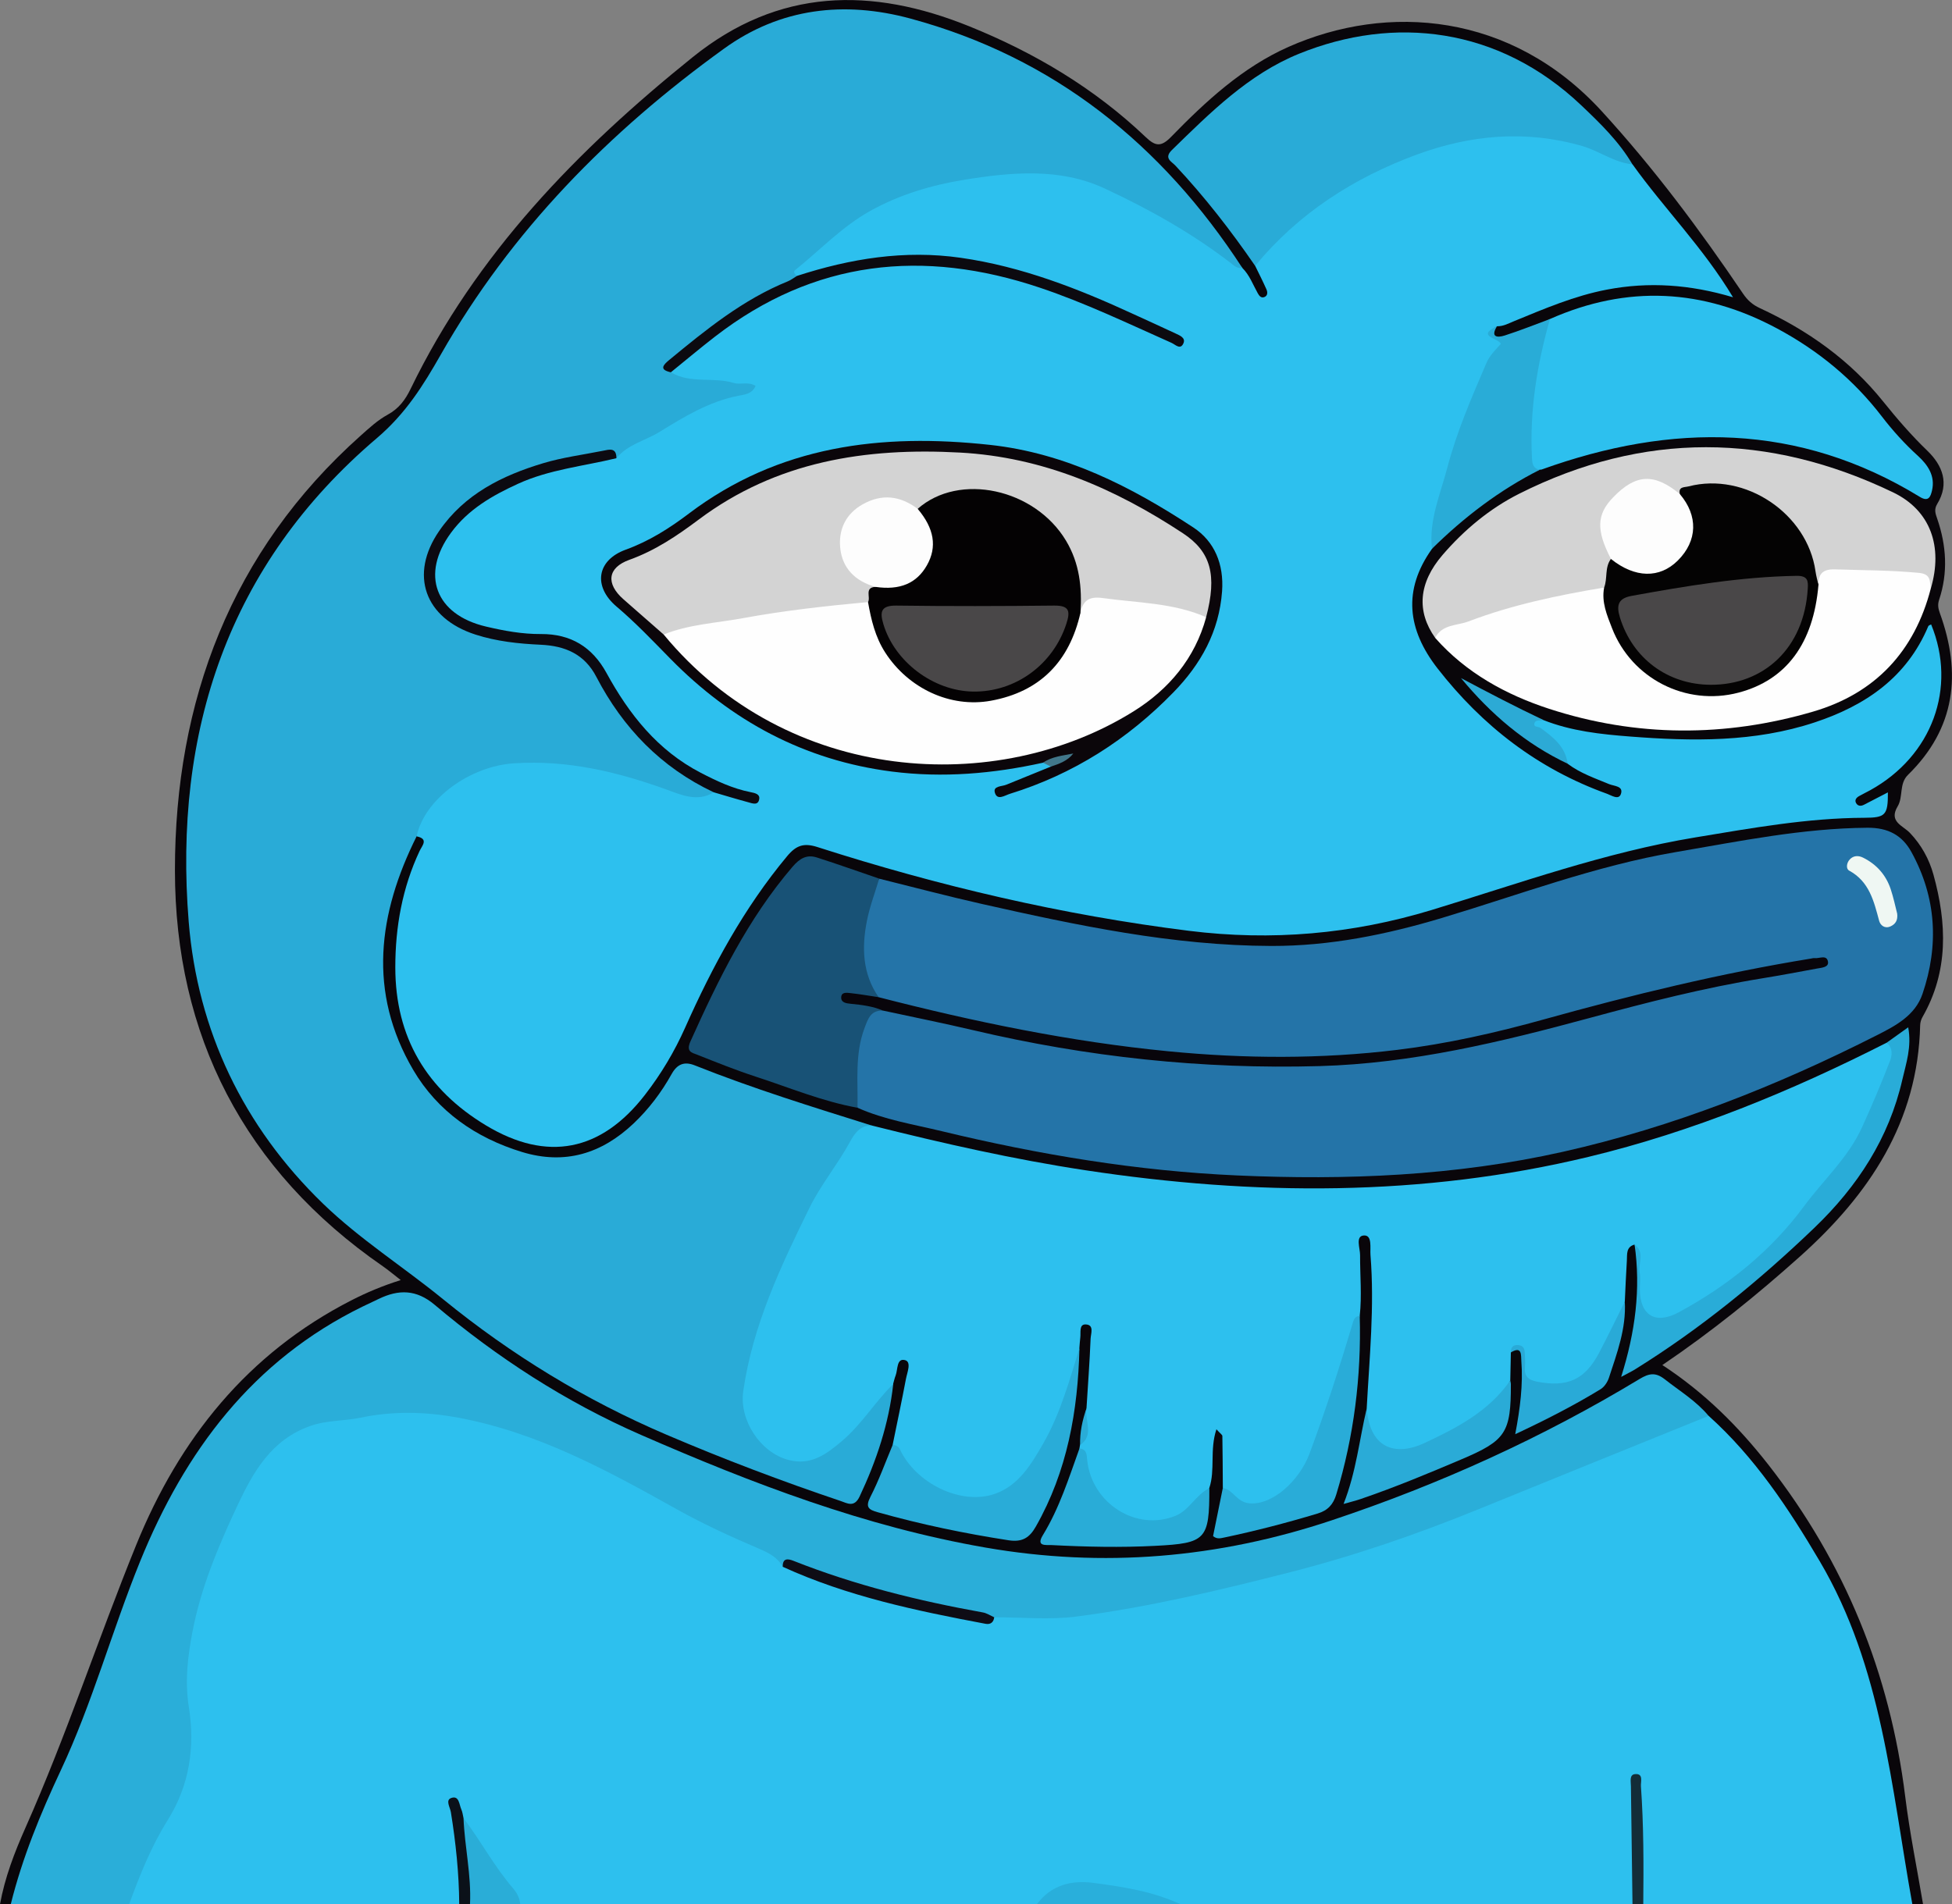 <?xml version="1.0" encoding="UTF-8"?>
<svg id="Capa_1" data-name="Capa 1" xmlns="http://www.w3.org/2000/svg" viewBox="0 0 543.86 530.65">
  <rect x="0" y="0" width="543.86" height="530.65" fill="#808080" stroke="none"/>
  <defs>
    <style>
      .cls-1 {
        fill: #2aadd7;
      }

      .cls-1, .cls-2, .cls-3, .cls-4, .cls-5, .cls-6, .cls-7, .cls-8, .cls-9, .cls-10, .cls-11, .cls-12, .cls-13, .cls-14, .cls-15, .cls-16, .cls-17, .cls-18, .cls-19, .cls-20, .cls-21, .cls-22, .cls-23, .cls-24, .cls-25, .cls-26, .cls-27, .cls-28 {
        stroke-width: 0px;
      }

      .cls-2 {
        fill: #2aaed9;
      }

      .cls-3 {
        fill: #d3d3d3;
      }

      .cls-4 {
        fill: #eff7f3;
      }

      .cls-5 {
        fill: #040203;
      }

      .cls-6 {
        fill: #2aabd7;
      }

      .cls-7 {
        fill: #08050b;
      }

      .cls-8 {
        fill: #29acd7;
      }

      .cls-9 {
        fill: #41778a;
      }

      .cls-10 {
        fill: #29acd8;
      }

      .cls-11 {
        fill: #494748;
      }

      .cls-12 {
        fill: #fdfdfd;
      }

      .cls-13 {
        fill: #29abd7;
      }

      .cls-14 {
        fill: #09060a;
      }

      .cls-15 {
        fill: #0c0a10;
      }

      .cls-16 {
        fill: #2dc0ee;
      }

      .cls-17 {
        fill: #29aad7;
      }

      .cls-18 {
        fill: #29afdb;
      }

      .cls-19 {
        fill: #185276;
      }

      .cls-20 {
        fill: #040303;
      }

      .cls-21 {
        fill: #132d38;
      }

      .cls-22 {
        fill: #0c0a11;
      }

      .cls-23 {
        fill: #2caad5;
      }

      .cls-24 {
        fill: #0e0c15;
      }

      .cls-25 {
        fill: #fefefe;
      }

      .cls-26 {
        fill: #2474a8;
      }

      .cls-27 {
        fill: #0b1119;
      }

      .cls-28 {
        fill: #0b060a;
      }
    </style>
  </defs>
  <path class="cls-16" d="M288.9,530.65h-143.95c-6.47-7.48-11.93-15.68-16.95-24.19-.21-.44-.33-1.25-.59-1.3-.83-.15-.33.59-.27.8,1.55,5.27.9,10.79,1.85,16.15.5,2.82,1.08,5.91-1.03,8.54H35.99c-1.35-1.87-.11-3.49.52-5.14,2.65-7.02,5.87-13.77,9.67-20.24,5.02-8.52,6.64-17.85,5.21-27.43-1.77-11.9.15-23.24,3.82-34.38,3.38-10.27,7.43-20.3,12.47-29.92,6.22-11.84,15.58-17.74,29.12-19.66,15.95-2.25,31.15-1.1,46.27,3.69,12.42,3.94,24.15,9.5,35.45,15.91,11.01,6.24,22.15,12.17,33.86,16.97,2.74,1.12,4.96,2.61,6.65,4.97,11.44,5.92,24,8.46,36.28,11.8,5.59,1.52,11.35,2.32,17.03,3.47,1.77.36,3.23.25,4.67-.76,2.75-.96,5.61-.74,8.42-.64,15.31.56,30.07-2.73,44.88-6.01,13.17-2.91,26.27-6.02,39.26-9.68,17.02-4.78,33.46-11.12,49.89-17.56,16.43-6.44,32.75-13.14,48.9-20.25,2.27-1,4.69-1.72,7.23-1.85,5.25,1.68,8.21,6.12,11.49,9.97,18.45,21.64,31.03,46.37,38.02,73.9,3.03,11.94,3.86,24.27,6.1,36.36.7,3.76,1.24,7.54,2.13,11.26.43,1.79.94,3.59-.52,5.19h-74.97c-1.74-1.93-1.44-4.32-1.47-6.62-.11-8.62.2-17.24-.21-25.85.34,9.28.1,18.56.14,27.84,0,1.69-.25,3.31-1.46,4.63h-125.96c-7.38-1.6-14.82-2.85-22.2-4.46-6.52-1.42-12.3,1.16-17.78,4.46Z"/>
  <path class="cls-14" d="M532.81,530.65c-5.89-32.59-8.39-66.05-25.8-95.58-8.72-14.78-18.08-28.95-30.95-40.51-4.45-1.42-7.22-5.23-10.89-7.76-3.33-2.29-6.11-2.45-9.6-.35-30.52,18.44-62.94,32.61-97.25,42.28-17.53,4.94-35.49,8.04-53.73,7.11-21.15-1.08-42.09-4.33-62.37-10.59-29.63-9.16-58.63-20.03-85.82-35.13-12.24-6.8-23.78-14.78-34.26-24.08-5.94-5.27-11.56-5.13-18.28-1.9-27.66,13.31-46.83,34.57-59.43,62.23-4.01,8.8-7.91,17.64-10.68,26.9-5.74,19.21-14.48,37.22-22.04,55.7-2.27,5.55-4.11,11.26-6.21,16.87-.64,1.72-1.11,3.5-2.51,4.82H0c1.34-7.4,4.03-14.42,7.04-21.2,11.49-25.86,20.28-52.76,30.91-78.93,12.01-29.55,31.02-53.39,60.04-68.21,4.13-2.11,8.37-3.92,13.66-5.6-2.01-1.56-3.45-2.79-5-3.86-38.6-26.67-57.91-64.37-57.91-110.36,0-47.02,15.59-88.86,51.78-121.13,2.36-2.1,4.74-4.31,7.48-5.8,3.14-1.71,4.94-4.17,6.42-7.23,18.21-37.58,46.49-66.58,78.57-92.41,23.96-19.3,49.82-19.61,77.06-8.6,18.23,7.37,34.88,17.26,49.16,30.87,2.71,2.59,4.3,2.8,7.08-.06,9.67-9.92,19.9-19.39,32.72-25.08,27.6-12.24,62.04-9.59,87.23,17.9,14.49,15.82,27.35,33.04,39.37,50.83,1.28,1.9,2.67,3.13,4.72,4.08,13.31,6.17,25.05,14.44,34.32,25.98,3.86,4.8,7.86,9.44,12.32,13.74,4.25,4.09,6.24,9.15,2.78,14.83-.96,1.58-.48,2.74,0,4.16,2.56,7.45,3.04,14.99.53,22.54-.46,1.38-.28,2.41.2,3.75,6.09,16.77,4.38,32.08-8.87,45.05-2.55,2.49-1.29,6.12-2.89,8.79-2.58,4.29,1.47,5.35,3.41,7.39,3.18,3.34,5.36,7.29,6.56,11.63,3.75,13.55,4.25,26.92-3.04,39.67-.39.67-.64,1.52-.66,2.3-.63,26.96-14.17,47.15-33.48,64.44-12.03,10.77-24.54,20.91-38.35,30.26,11.71,7.64,21.2,17.12,29.55,27.79,21.33,27.28,33.87,58.14,38.12,92.5,1.24,10.05,3.29,20,4.97,30h-3Z"/>
  <path class="cls-2" d="M3,530.65c3.22-12.95,8.28-25.24,13.91-37.25,8.85-18.86,14.29-38.99,22.1-58.22,12.5-30.78,31.38-56.11,62.05-71.09,1.49-.73,3-1.42,4.5-2.14,5.52-2.66,10.45-2.64,15.53,1.65,17.47,14.74,36.51,27.09,57.52,36.27,30.97,13.52,62.36,25.55,95.9,31.38,32.9,5.72,64.9,2.96,96.46-7.56,30.06-10.02,58.73-23.01,85.83-39.4,2.68-1.62,4.49-1.92,7.05.09,4.17,3.28,8.76,6.04,12.2,10.19-21.29,8.63-42.6,17.23-63.87,25.91-17.3,7.06-34.99,13.14-53.05,17.74-19.51,4.97-39.17,9.67-59.18,12.26-7.54.98-15.3.19-22.96.21-10.65-.48-20.85-3.34-31.04-6.07-7.99-2.14-15.92-4.54-23.61-7.63-1.39-.56-2.75-1.23-4.26-.37-1.49-2.69-3.88-3.88-6.71-5.09-7.76-3.3-15.42-6.82-22.82-10.95-19.32-10.8-38.75-21.42-60.92-25.52-9.07-1.68-18.12-1.89-27.13,0-4.68.98-9.49.69-14.15,2.35-10.77,3.84-15.81,12.8-20.19,22.12-5.28,11.26-10.15,22.79-12.51,35.06-1.33,6.9-2.19,13.87-1.03,21.16,1.74,10.98.23,21.71-5.91,31.49-4.58,7.3-7.76,15.32-10.73,23.4H3Z"/>
  <path class="cls-1" d="M129.14,506.64c4.82,6.38,8.57,13.51,13.81,19.59,1.08,1.26,1.86,2.71,1.99,4.43h-14c-2.41-4.9-1.98-10.3-2.33-15.49-.19-2.75-2.09-5.87.52-8.53Z"/>
  <path class="cls-18" d="M288.9,530.65c3.99-5.38,9.61-6.76,15.8-5.94,8.25,1.1,16.52,2.36,24.19,5.94h-39.99Z"/>
  <path class="cls-21" d="M454.84,530.65c-.15-10.97-.31-21.94-.44-32.91-.01-1.26-.5-3.22,1.18-3.35,2.39-.19,1.52,2.15,1.61,3.37.78,10.95.76,21.92.65,32.89h-3Z"/>
  <path class="cls-27" d="M129.14,506.64c.32,8.03,2.21,15.93,1.81,24.02h-3c-.06-8.62-.96-17.16-2.33-25.66-.22-1.38-1.58-3.36.1-3.95,2.22-.78,2.2,1.82,2.82,3.2.33.74.41,1.6.6,2.4Z"/>
  <path class="cls-24" d="M218.09,436.61c-.07-2.48,1.46-2.26,2.99-1.65,17.06,6.76,34.75,11.14,52.77,14.38,1.1.2,2.11.89,3.16,1.35-.19,1.42-1.04,2.07-2.41,1.82-19.3-3.63-38.5-7.65-56.51-15.89Z"/>
  <path class="cls-16" d="M346.14,74.67c2.01,1.99,2.95,4.64,4.29,7.04.43.77.96,1.45,1.89,1.05.94-.4.85-1.4.54-2.11-.98-2.22-2.09-4.39-3.15-6.57.42-5.07,4.59-7.61,7.81-10.32,13.97-11.78,29.36-21.22,47.51-25.08,17.4-3.69,34.29-2.78,49.82,7.12,8.85,12.37,19.71,23.23,28,37.04-11.98-3.58-23.47-4.36-35.11-2.14-9.05,1.72-17.45,5.33-25.9,8.8-1.54.63-3,1.46-4.74,1.42-2.15,1.29-2.78,2.64.25,3.33,2.13.48,1.86,1.57,1.12,2.82-9.9,16.75-14.85,35.2-18.75,54.03-.13.64-.45,1.24-.74,1.84-8.2,11.51-6.87,22.51,1.54,33.32,12.5,16.05,27.98,28.01,47.2,34.93,1.26.45,3.29,1.88,3.9.04.73-2.22-1.86-2.13-3.29-2.72-3.96-1.64-8.05-3.04-11.53-5.66-2.63-3.17-4.85-6.73-8.54-8.89-1-.59-2.22-1.32-1.63-2.68.72-1.64,2.15-1.04,3.42-.61,7.76,3.07,15.96,3.95,24.16,4.58,17.33,1.34,34.62,1.62,51.42-3.95,14.13-4.69,25.62-12.51,31.63-26.81.1-.23.52-.33.79-.48,7.25,17.68.27,36.66-16.98,46.2-1.02.56-2.07,1.06-3.08,1.63-.79.44-1.35,1.13-.82,2.01.5.82,1.34.84,2.19.4,2.19-1.14,4.39-2.27,6.64-3.44.04,6.39-.72,7.06-6.55,7.08-15.88.06-31.43,2.88-47.04,5.46-25.24,4.17-49.19,12.83-73.5,20.23-22.16,6.74-44.65,8.68-67.64,5.81-35.27-4.41-69.71-12.49-103.51-23.34-3.77-1.21-5.91-.52-8.45,2.54-12.03,14.44-20.83,30.73-28.42,47.79-2.98,6.69-6.72,12.96-11.23,18.77-12.19,15.72-27.2,18.74-44.25,8.47-16.51-9.94-25.27-24.53-25.27-44.04,0-11.3,1.95-22.18,6.78-32.47.7-1.48,2.57-3.34-.83-4.04-1.88-2.88-.09-5.1,1.49-7.17,7.46-9.7,17.06-14.46,29.61-14.75,13.34-.3,25.65,3.22,38.05,7.08,4.27,1.33,8.61,2.53,13.18,1.52,3.19-.15,5.85,1.92,9.98,2.24-18.73-5.12-31.04-16.7-39.74-32.43-4.4-7.96-10.7-11.58-19.84-11.66-6.26-.06-12.6-1.18-18.47-3.8-10.66-4.75-13.39-13.82-7.41-23.7,6.81-11.23,17.77-16.1,29.53-19.85,6.03-1.93,12.41-2.38,18.47-4.2,11.38-7.07,22.67-14.31,35.79-18.09-5,.28-9.71-1.85-14.77-1.5-2.16.15-4.8-.2-5.46-3.22,4.48-6.44,11.18-10.36,17.36-14.71,8.75-6.16,18.42-10.7,28.86-13.37,19.49-4.97,38.57-2.82,57.42,3.36,12.26,4.02,23.83,9.71,35.63,14.87-13.33-6.03-26.44-12.6-40.57-16.7-19.47-5.65-38.91-6.51-58.37-.06-1.59.53-3.14,1.14-4.86.63-2.79-1.8-1.06-3.34.39-4.7,10.27-9.64,21.21-18.24,35.26-21.73,15.15-3.76,30.36-5.7,45.82-1.64,5.9,1.55,11.01,4.71,16.16,7.71,9.16,5.33,18.93,9.81,26.56,17.47Z"/>
  <path class="cls-13" d="M186.92,103.75c5.46,3.28,11.83,1.21,17.58,2.98,1.81.56,3.92-.48,6.01.8-.91,2.29-3.15,2.43-4.85,2.77-8.13,1.61-15.04,5.83-21.92,10.07-3.98,2.46-8.87,3.45-11.99,7.32-3.59-2.07-7.1-.18-10.52.46-11.21,2.09-21.81,5.82-30.91,13-4.11,3.25-7.31,7.28-9.46,12.03-3.29,7.26-1.17,14.16,5.28,18.82,6.98,5.05,15.17,5.86,23.24,6.24,8.87.42,15.08,3.93,19.23,11.79,6.45,12.2,15.53,21.87,28.16,27.92,1.08.52,2.64.97,2.09,2.83-4.46,2.86-9.29.64-13-.7-13.86-5.02-27.78-8.33-42.63-7.37-12.4.8-24.99,10.02-27.15,20.35-10.75,21.55-13.66,43.43-.95,65.09,6.77,11.53,17.4,18.93,30.28,22.87,11.98,3.66,22.22.48,31.12-7.94,4.25-4.03,7.75-8.67,10.59-13.76,1.57-2.82,3.56-3.59,6.49-2.42,16.17,6.45,32.79,11.59,49.39,16.79-8.67,8.55-14.09,19.24-19.5,29.89-5.36,10.55-9.51,21.62-12.9,32.94-1.67,5.59-2.69,11.33-1.4,17.2,2.57,11.66,13.64,15.69,22.81,8.21,4.52-3.69,8.46-7.99,11.96-12.69,1.21-1.63,2.11-3.97,4.9-3.53-1.21,11.02-4.66,21.34-9.37,31.33-1.5,3.18-3.48,1.85-5.3,1.24-16.38-5.51-32.52-11.64-48.42-18.43-22.59-9.65-43.3-22.28-62.35-37.81-11.05-9.02-23.2-16.7-33.48-26.66-22.18-21.49-34.91-48.24-37.37-78.47-4.3-52.9,10.97-99.54,52.37-134.77,8.09-6.88,12.96-14.71,17.85-23.3,19.66-34.56,46.91-62.18,78.91-85.27C217.41,2.21,235.25.19,253.65,5.17c40,10.83,70.11,35.09,92.49,69.5-1.5.24-2.41-.74-3.48-1.56-10.81-8.29-22.71-14.93-34.95-20.62-12.39-5.76-25.9-4.53-39.07-2.39-9.14,1.49-17.99,4.12-26.17,8.67-7.87,4.38-14.02,10.96-20.96,16.52-.59.47-.02,1.19.55,1.59-.26,2.63-2.64,2.66-4.33,3.45-11.08,5.2-20.59,12.65-29.78,20.56-.84.72-2.01,1.42-1.04,2.84Z"/>
  <path class="cls-16" d="M248.85,385.7c-5.08,4.98-8.76,11.21-14.24,15.85-4.37,3.7-8.7,6.97-15.01,5.27-7.82-2.11-13.67-11.08-12.52-19.13,2.62-18.32,10.41-34.72,18.44-51.08,3.15-6.42,7.72-11.9,11.14-18.13,1.29-2.35,2.85-5.02,6.32-4.81,19.66,4.93,39.42,9.41,59.47,12.45,46.96,7.12,93.83,7.43,140.2-3.75,28.95-6.98,56.42-18.29,82.97-31.78,3.72.95,2.58,3.88,1.9,5.9-2.98,8.99-6.15,18.06-11.98,25.6-7.29,9.43-14.49,18.97-23,27.43-7.05,7.01-15.36,12.1-23.82,17.05-1.92,1.12-4.04,1.46-6.24,1.41-4.85-.12-5.88-1.38-6.19-6.2-.32-4.98,1.24-10.08-.89-14.95-2.41.68-2.02,2.73-2.13,4.47-.24,3.8-.39,7.6-.57,11.4-.74,4.59-2.75,8.69-4.57,12.93-3.36,7.83-8.8,11.41-17.36,10.9-5.23-.31-6.29-.97-6.41-6.24-.03-1.15.3-2.39-.27-3.42-.96-1.71-2.1-2.14-3.14,0-.05,2.6-.1,5.2-.16,7.8-2.78,6.1-7.07,10.59-13.27,13.43-4.52,2.07-8.63,5.07-13.52,6.31-8.56,2.18-14.33-3.05-13.22-11.86.77-14.26,2.21-28.5,1.06-42.8-.16-1.98.56-5.59-1.82-5.46-2.46.13-1.07,3.54-1.08,5.47-.02,5.64.52,11.28-.09,16.92-3.44,11.09-6.58,22.27-10.63,33.18-2.57,6.93-5.15,13.74-11.77,18.01-6.04,3.91-11.92,2.75-15.75-3.25-.03-4.81-.04-9.62-.13-14.43,0-.37-.61-.72-1.65-1.89-1.92,5.74-.29,11.34-1.99,16.38-7.42,10.72-10.27,10.2-21.91,8.89-7.11-.8-12.48-8.3-13.61-17.06-.13-1-.34-1.94-.66-2.88.05-.32.11-.64.16-.96,1.85-3.21,1.02-6.9,1.81-10.3.4-6.44.88-12.87,1.14-19.31.06-1.41,1.08-3.9-1.38-3.98-1.89-.06-1.31,2.26-1.49,3.64-.12.98-.18,1.97-.26,2.96-1.1,12.61-6.13,23.78-13.27,33.94-3.96,5.64-9.43,9.05-17,8.42-10.43-.87-18.44-6.28-21.74-15.46,1.24-6.1,2.54-12.19,3.69-18.3.34-1.81,1.62-4.76-.26-5.25-2.38-.61-1.97,2.62-2.61,4.28-.3.76-.47,1.57-.7,2.36Z"/>
  <path class="cls-26" d="M244.96,244.86c9.5,2.35,18.96,4.87,28.5,7.02,26.61,5.99,53.28,11.66,80.77,11.73,16.3.04,32.02-3.16,47.54-7.81,21.61-6.48,42.79-14.53,65.16-18.35,17.69-3.02,35.26-6.64,53.36-6.78,5.85-.05,9.74,2.17,12.27,6.78,6.95,12.65,7.7,25.97,3.07,39.55-2.05,6.01-7.54,8.87-12.6,11.44-27.93,14.17-56.88,25.63-87.56,32.53-29.99,6.74-60.36,7.95-90.85,6.59-27.79-1.24-55.18-5.8-82.23-12.33-7.89-1.91-15.96-3.17-23.45-6.52-3.11-8.88-1.79-17.42,2.12-25.69.82-1.75,2.61-2.42,4.57-2.4,14.97,2.11,29.51,6.35,44.38,9.05,18.34,3.33,36.77,5.24,55.38,6.13,27.12,1.3,53.71-1.99,79.88-8.73,17.2-4.43,34.25-9.45,51.63-13.14,9.25-1.97,18.56-3.59,27.9-5.1-26.6,3.63-52.38,10.86-78.26,17.66-20.12,5.29-40.52,8.75-61.41,9.32-28.39.77-56.34-2.5-84.09-8.1-10.1-2.04-20.13-4.32-30.17-6.62-2.25-.52-4.61-.83-6.57-2.25-3.35-3.2-4.5-7.4-4.7-11.75-.36-7.87-.06-15.69,5.39-22.2Z"/>
  <path class="cls-13" d="M454.84,45.8c-5.09-.49-9.18-3.7-13.99-5.1-15.76-4.56-31.23-3.12-46.25,2.43-17.49,6.47-32.88,16.35-44.9,30.95-6.77-9.84-14.07-19.25-22.26-27.98-1.01-1.08-3.26-2.01-.92-4.3,10.71-10.45,21.39-21.15,35.48-26.85,26.27-10.63,55.44-7.55,78.57,14.4,5.27,5,10.51,10.09,14.26,16.45Z"/>
  <path class="cls-16" d="M431.84,88.9c21.54-9.55,42.64-8.46,63.31,2.65,11.42,6.13,21.24,14.18,29.15,24.49,3.04,3.96,6.35,7.62,10.06,10.99,2.73,2.49,4.89,5.58,3.93,9.66-.39,1.65-.93,3.28-3.37,1.79-33.8-20.71-69.13-20.7-105.39-7.64-.15.05-.33.04-.5.05-2.75.98-3.31-1.1-3.45-2.87-1.07-12.77.63-25.24,4.51-37.42.25-.79.99-1.32,1.75-1.71Z"/>
  <path class="cls-3" d="M399.86,177.75c-5.23-7.38-4.65-15.3,2.06-23.1,6.03-7.01,13.18-12.95,21.35-17.06,34.56-17.39,69.48-17.05,104.16-.39,10.52,5.06,13.95,15.18,10.53,26.79-2.13-2.41-5.02-2.65-7.99-3.12-5.75-.91-11.5-.52-17.25-.62-2.1-.04-3.86.65-5.23,2.27-3.84.85-2.77-2.47-3.19-4.09-2.94-11.55-9.92-18.88-21.66-21.57-5.03-1.15-9.88-.98-14.6,1.2-1.28.19-2.17-.65-3.18-1.18-5.07-2.63-8.79-2.41-12.43.71-5.02,4.31-6.22,8.34-4.14,14.09.51,1.4,1.21,2.74,1.18,4.29-.37,2.87-.12,5.92-2.44,8.2-1.71,1.12-3.7,1.47-5.63,1.84-14.2,2.66-27.99,6.77-41.53,11.74Z"/>
  <path class="cls-25" d="M399.86,177.75c1.95-3.82,6.11-3.37,9.29-4.58,12.2-4.64,24.95-7.3,37.8-9.44,1.88,3.2,1.73,6.98,3.16,10.37,5.46,12.97,16.77,20.01,31.02,18.12,11.12-1.48,22.01-10.42,23.54-23.68.22-1.95.5-3.98,1.98-5.52-.03-3.25,1.32-4.48,4.79-4.35,7.75.27,15.5.22,23.25.98,3.39.33,2.91,2.37,3.26,4.35-4.52,17.54-15.49,29.23-32.74,34.29-24.52,7.2-49.34,7.14-73.61-.77-11.93-3.89-23.14-10-31.74-19.76Z"/>
  <path class="cls-19" d="M244.96,244.86c-1.16,3.89-2.62,7.73-3.41,11.69-1.48,7.44-1.29,14.76,3.25,21.34-2.21,1.62-4.51-.17-6.69.22,2.32,1.76,6.39-.22,7.91,3.52-3.44-.14-4.18,2.28-5.17,4.93-2.7,7.24-1.78,14.72-1.93,22.14-9.81-1.77-18.98-5.62-28.39-8.68-5.5-1.79-10.87-3.96-16.25-6.09-1.52-.6-3.21-.82-1.9-3.74,7.76-17.24,15.99-34.13,28.43-48.64,2.02-2.36,3.98-3.49,6.8-2.59,5.81,1.86,11.57,3.92,17.35,5.89Z"/>
  <path class="cls-8" d="M431.84,88.9c-3.58,12.67-5.71,25.51-5.01,38.74.09,1.63.31,2.96,2.2,3.26-11.25,5.67-21.13,13.22-30.07,22.04-.88-7.96,2.34-15.18,4.28-22.58,2.64-10.09,6.82-19.67,10.92-29.24.88-2.05,2.43-3.53,3.98-5.27-.36-1.59-7.15-2.1-1.06-4.92-1.87,3.04.07,3.23,2.17,2.56,4.25-1.36,8.4-3.03,12.59-4.58Z"/>
  <path class="cls-10" d="M248.73,402.62c.82.16,1.57.34,1.99,1.24,4.36,9.44,16.95,15.71,26.41,12.45,6.72-2.32,10.27-8.34,13.66-14.28,4.71-8.27,7.15-17.35,9.96-26.32-.42,17.46-3.38,34.28-12.15,49.7-1.73,3.05-3.71,4.42-7.59,3.82-12.31-1.9-24.46-4.43-36.45-7.81-2.52-.71-3.55-1.37-2.05-4.29,2.4-4.67,4.18-9.66,6.22-14.52Z"/>
  <path class="cls-10" d="M455.41,346.84c2.99,2.12.97,5.21,1.45,7.81.27,1.45.03,2.99.03,4.49-.02,7.37,4.28,10.1,10.81,6.57,13.7-7.41,25.62-16.96,34.95-29.59,5.37-7.27,12.24-13.47,16.08-21.84,2.81-6.13,5.42-12.35,7.86-18.64.6-1.56.85-3.65-.96-5.05,1.84-1.32,3.68-2.63,6.03-4.31,1.01,5.51-.59,10.04-1.63,14.57-3.75,16.38-12.51,29.79-24.52,41.31-15.35,14.73-31.75,28.12-49.84,39.37-1.07.67-2.22,1.21-3.99,2.17,3.94-12.48,5.51-24.53,3.74-36.87Z"/>
  <path class="cls-10" d="M340.71,414.65c2.94.49,3.77,3.95,7.39,4.28,6.51.58,13.97-6.38,16.76-13.86,4.42-11.87,8.33-23.91,11.93-36.05.36-1.23.61-2.21,2.06-2.31.45,16.93-1.61,33.52-6.54,49.75-.85,2.79-2.35,4.46-5.21,5.32-8.6,2.59-17.29,4.85-26.08,6.7-.96.2-1.96.48-3.04-.4.89-4.41,1.81-8.92,2.72-13.43Z"/>
  <path class="cls-8" d="M300.77,403.65c2.06.2,1.98,1.71,2.14,3.25,1.25,12.05,13.7,20,24.68,15.48,3.73-1.53,5.62-5.84,9.35-7.69.04,14.4-.94,15.36-15.03,16.09-9.64.5-19.26.29-28.89-.21-1.57-.08-4.45.48-2.46-2.77,4.62-7.55,7.23-15.92,10.2-24.16Z"/>
  <path class="cls-6" d="M380.78,392.57c1.04,11.96,8.92,12.91,15.98,9.62,9.14-4.26,18.05-8.88,24.02-17.5.06.33.17.65.17.98.04,13.62-1.41,15.76-13.75,21-9.29,3.95-18.61,7.83-28.17,11.09-1.2.41-2.44.71-4.69,1.35,3.57-9.07,4.38-17.93,6.43-26.53Z"/>
  <path class="cls-17" d="M420.95,376.89c-.03-1.43.61-2.18,2.09-2.05,1.2.1,1.72.86,1.77,1.98.06,1.32.2,2.66.07,3.96-.26,2.63.76,3.76,3.43,4.27,8.37,1.59,13.27-.53,17.21-8.03,2.48-4.72,4.8-9.53,7.18-14.31.42,7.47-2.16,14.34-4.43,21.25-.39,1.19-1.26,2.51-2.29,3.15-7.45,4.56-15.22,8.53-23.81,12.56,1.38-7.26,2.2-13.79,1.7-20.39-.12-1.6.26-4.32-2.93-2.39Z"/>
  <path class="cls-23" d="M430.04,200.65c-.87.28-2.22-.22-2.52.93-.3,1.15,1.08.83,1.65,1.25,3.54,2.56,6.98,5.22,7.61,10-11.78-5.57-21.42-13.82-29.73-23.87,7.62,4.04,15.22,8.03,22.98,11.69Z"/>
  <path class="cls-8" d="M302.74,392.4c-.65,3.42,2.28,7.47-1.81,10.3-.09-3.55.64-6.96,1.81-10.3Z"/>
  <path class="cls-28" d="M290.61,212.54c-13.91,3.07-27.9,4.29-42.12,2.47-24.36-3.12-44.7-14.1-61.73-31.46-4.88-4.97-9.65-10-14.97-14.51-6.61-5.6-5.55-12.92,2.54-15.86,6.53-2.37,12.15-5.94,17.61-10.07,25.06-18.95,53.61-22.43,83.85-19.14,21.16,2.3,39.37,11.65,56.68,23.01,5.93,3.89,8.56,10.25,8.02,17.78-.81,11.24-5.93,20.34-13.53,28.15-12.82,13.18-27.92,22.84-45.58,28.3-1.44.45-3.52,1.95-4.19-.3-.58-1.92,1.91-1.71,3.17-2.23,4.14-1.7,8.3-3.38,12.45-5.06.87-2.12,3.18-1.89,5.09-3.13-2.55,1.29-4.94,1.6-7.29,2.04Z"/>
  <path class="cls-22" d="M198.84,220.78c-14.66-6.91-25.28-17.93-32.7-32.18-3.29-6.33-8.69-8.62-15.5-8.93-6.13-.28-12.24-.92-18.17-2.83-14.18-4.58-18.48-16.7-10.12-28.86,7.08-10.3,17.55-15.46,29-18.9,5.38-1.62,11.03-2.34,16.57-3.45,1.81-.36,3.84-1.02,3.82,2.06-9.18,2.23-18.71,3.14-27.44,7.14-7.16,3.28-13.85,7.1-18.66,13.66-8.49,11.57-4.4,22.79,9.78,26.12,5.02,1.18,10.11,2.12,15.31,2.08,8.27-.05,14.27,3.58,18.24,10.83,6.32,11.55,14.25,21.6,26.25,27.82,4.43,2.3,8.92,4.42,13.86,5.4,1.2.24,2.66.52,2.46,1.89-.28,1.99-1.98,1.22-3.16.91-3.2-.86-6.37-1.83-9.55-2.76Z"/>
  <path class="cls-15" d="M186.92,103.75c-3.36-.73-2.15-2.05-.45-3.45,10.25-8.45,20.54-16.83,33.03-21.9.91-.37,1.71-1,2.55-1.51,14.86-4.82,29.96-7.3,45.63-5.05,16.96,2.43,32.67,8.57,48.09,15.68,3.92,1.81,7.86,3.57,11.76,5.41,1.17.55,2.88,1.2,2.19,2.75-.85,1.92-2.23.35-3.32-.14-12.12-5.39-24.09-11.15-36.71-15.38-32.49-10.9-62.82-7.72-90.43,13.61-4.19,3.24-8.24,6.65-12.35,9.98Z"/>
  <path class="cls-9" d="M290.61,212.54c2.5-1.74,5.49-1.96,8.43-2.56-1.59,2.06-3.9,2.87-6.24,3.65-.73-.36-1.46-.73-2.2-1.09Z"/>
  <path class="cls-7" d="M246.02,281.63c-2.88-1.25-5.96-1.6-9.04-1.91-1.19-.12-2.6-.31-2.61-1.69,0-1.69,1.61-1.38,2.65-1.27,2.6.28,5.19.74,7.78,1.13,26.56,6.84,53.33,12.4,80.7,15.07,21.31,2.08,42.55,2.19,63.77-.39,13.87-1.68,27.52-4.77,40.98-8.52,24.5-6.82,49.18-12.83,74.3-16.92.33-.05.67-.17.99-.13,1.34.18,3.45-1.07,3.77,1.03.24,1.54-1.76,1.64-3.03,1.87-5.06.93-10.12,1.9-15.21,2.72-16.26,2.64-32.19,6.73-48.06,11.03-24.73,6.7-49.49,12.71-75.37,13.44-32.65.92-64.72-2.52-96.45-10-8.36-1.97-16.78-3.65-25.18-5.47Z"/>
  <path class="cls-4" d="M528.58,254.53c.26,2.01-.55,3.03-1.84,3.62-1.58.73-2.82-.26-3.17-1.52-1.48-5.48-2.73-10.96-8.37-14.02-.92-.5-.74-2.15.19-3.13,1.07-1.13,2.46-1.09,3.69-.48,3.74,1.85,6.36,4.8,7.69,8.75.79,2.36,1.29,4.81,1.8,6.78Z"/>
  <path class="cls-20" d="M506.65,163.02c-1.4,16.31-8.96,26.5-22.28,30-14.62,3.84-29.77-3.91-35.23-17.96-1.42-3.66-2.97-7.26-2.2-11.33,1-2.57.11-5.58,1.89-7.97,1.5-.62,2.48.51,3.62,1.1,4.79,2.49,10.43,1.96,13.9-1.31,3.86-3.64,4.97-9.13,2.87-14.14-.51-1.21-1.36-2.31-1.2-3.73-.43-2.15,1.29-1.83,2.46-2.14,15.73-4.08,33.08,7.55,35.35,23.67.18,1.28.54,2.54.82,3.81Z"/>
  <path class="cls-12" d="M468.03,137.68c5.15,6.06,4.94,13.03-.55,18.51-5.09,5.08-11.97,4.92-18.64-.42-4.16-8.06-4.01-12.39.61-17.18,6.31-6.55,11.46-6.8,18.58-.91Z"/>
  <path class="cls-3" d="M184.9,176.82c-3.74-3.28-7.49-6.55-11.22-9.84-4.9-4.32-4.45-8.78,1.68-10.98,7.2-2.58,13.3-6.71,19.31-11.21,21.7-16.24,46.49-20.11,72.83-18.67,23.06,1.26,43.19,10.03,62.08,22.48,7.8,5.14,9.56,11.64,6.47,23.39-8.28-.48-16.25-3.03-24.53-3.55-3.78-.24-7.57-1.07-10.36,2.53-1.86-1.21-1.65-3.18-1.61-4.94.52-21.25-22.68-35.14-42.36-24.29-.29.16-.61.26-.92.37-1.76.36-3.18-.67-4.73-1.16-6.55-2.1-12.57.25-15.05,5.88-2.56,5.8-.71,10.78,5.44,14.58.97.6,2.18.92,2.24,2.37-.64,1.73-1.1,3.56-2.72,4.72-5.86,2.21-12.11,1.88-18.17,2.78-10.53,1.56-21.04,3.18-31.5,5.15-2.3.43-4.57.9-6.91.39Z"/>
  <path class="cls-25" d="M184.9,176.82c7.09-2.85,14.72-3.2,22.12-4.56,11.52-2.12,23.16-3.4,34.83-4.48,1.92,1.44,2,3.71,2.59,5.75,3.48,11.97,13.44,20.05,25.71,20.85,11.21.73,22.92-6.72,27.73-17.53.92-2.07,1.05-4.59,3.15-6.06.68-3.49,2.47-4.65,6.22-4.13,9.69,1.36,19.62,1.3,28.81,5.33-3.13,11.52-10.45,20.14-20.21,26.23-38.06,23.77-96.35,20.52-130.95-21.41Z"/>
  <path class="cls-11" d="M476.67,190.83c-12.09-.04-21.85-7.41-25.34-18.79-1.07-3.49-.39-5.32,3.29-5.99,15.19-2.76,30.39-5.31,45.9-5.58,3.23-.06,3.28,1.48,3.15,3.56-.99,16.77-12.41,26.84-27.01,26.8Z"/>
  <path class="cls-5" d="M301.03,170.79c-3.07,13.5-11.19,21.96-24.93,24.48-11.35,2.08-23.06-3.46-29.49-13.47-2.76-4.3-3.9-9.1-4.76-14.02.79-1.36-1.1-4.05,2.09-4.24,1.2-1.16,2.75-.94,4.21-1.12,8.21-1,12.46-8.54,9.08-16.04-.67-1.47-1.92-2.76-1.54-4.59,11.58-10.21,32.62-5.62,41.31,8.87,3.78,6.29,4.5,13.06,4.03,20.13Z"/>
  <path class="cls-12" d="M255.68,141.8c4.62,5.45,5.47,10.63,2.57,15.74-2.86,5.04-7.53,7-14.32,6.01-5.62-1.55-9.31-5.21-9.84-10.96-.47-5.04,1.55-9.42,6.3-12.07,5.39-3.01,10.46-2.34,15.29,1.28Z"/>
  <path class="cls-11" d="M271.14,192.72c-11.09-.15-21.92-8.33-25.03-18.84-1-3.36-.69-5.18,3.66-5.12,14.62.2,29.26.16,43.88,0,4.28-.05,4.62,1.51,3.44,5.11-3.69,11.31-14.12,19.01-25.95,18.85Z"/>
</svg>